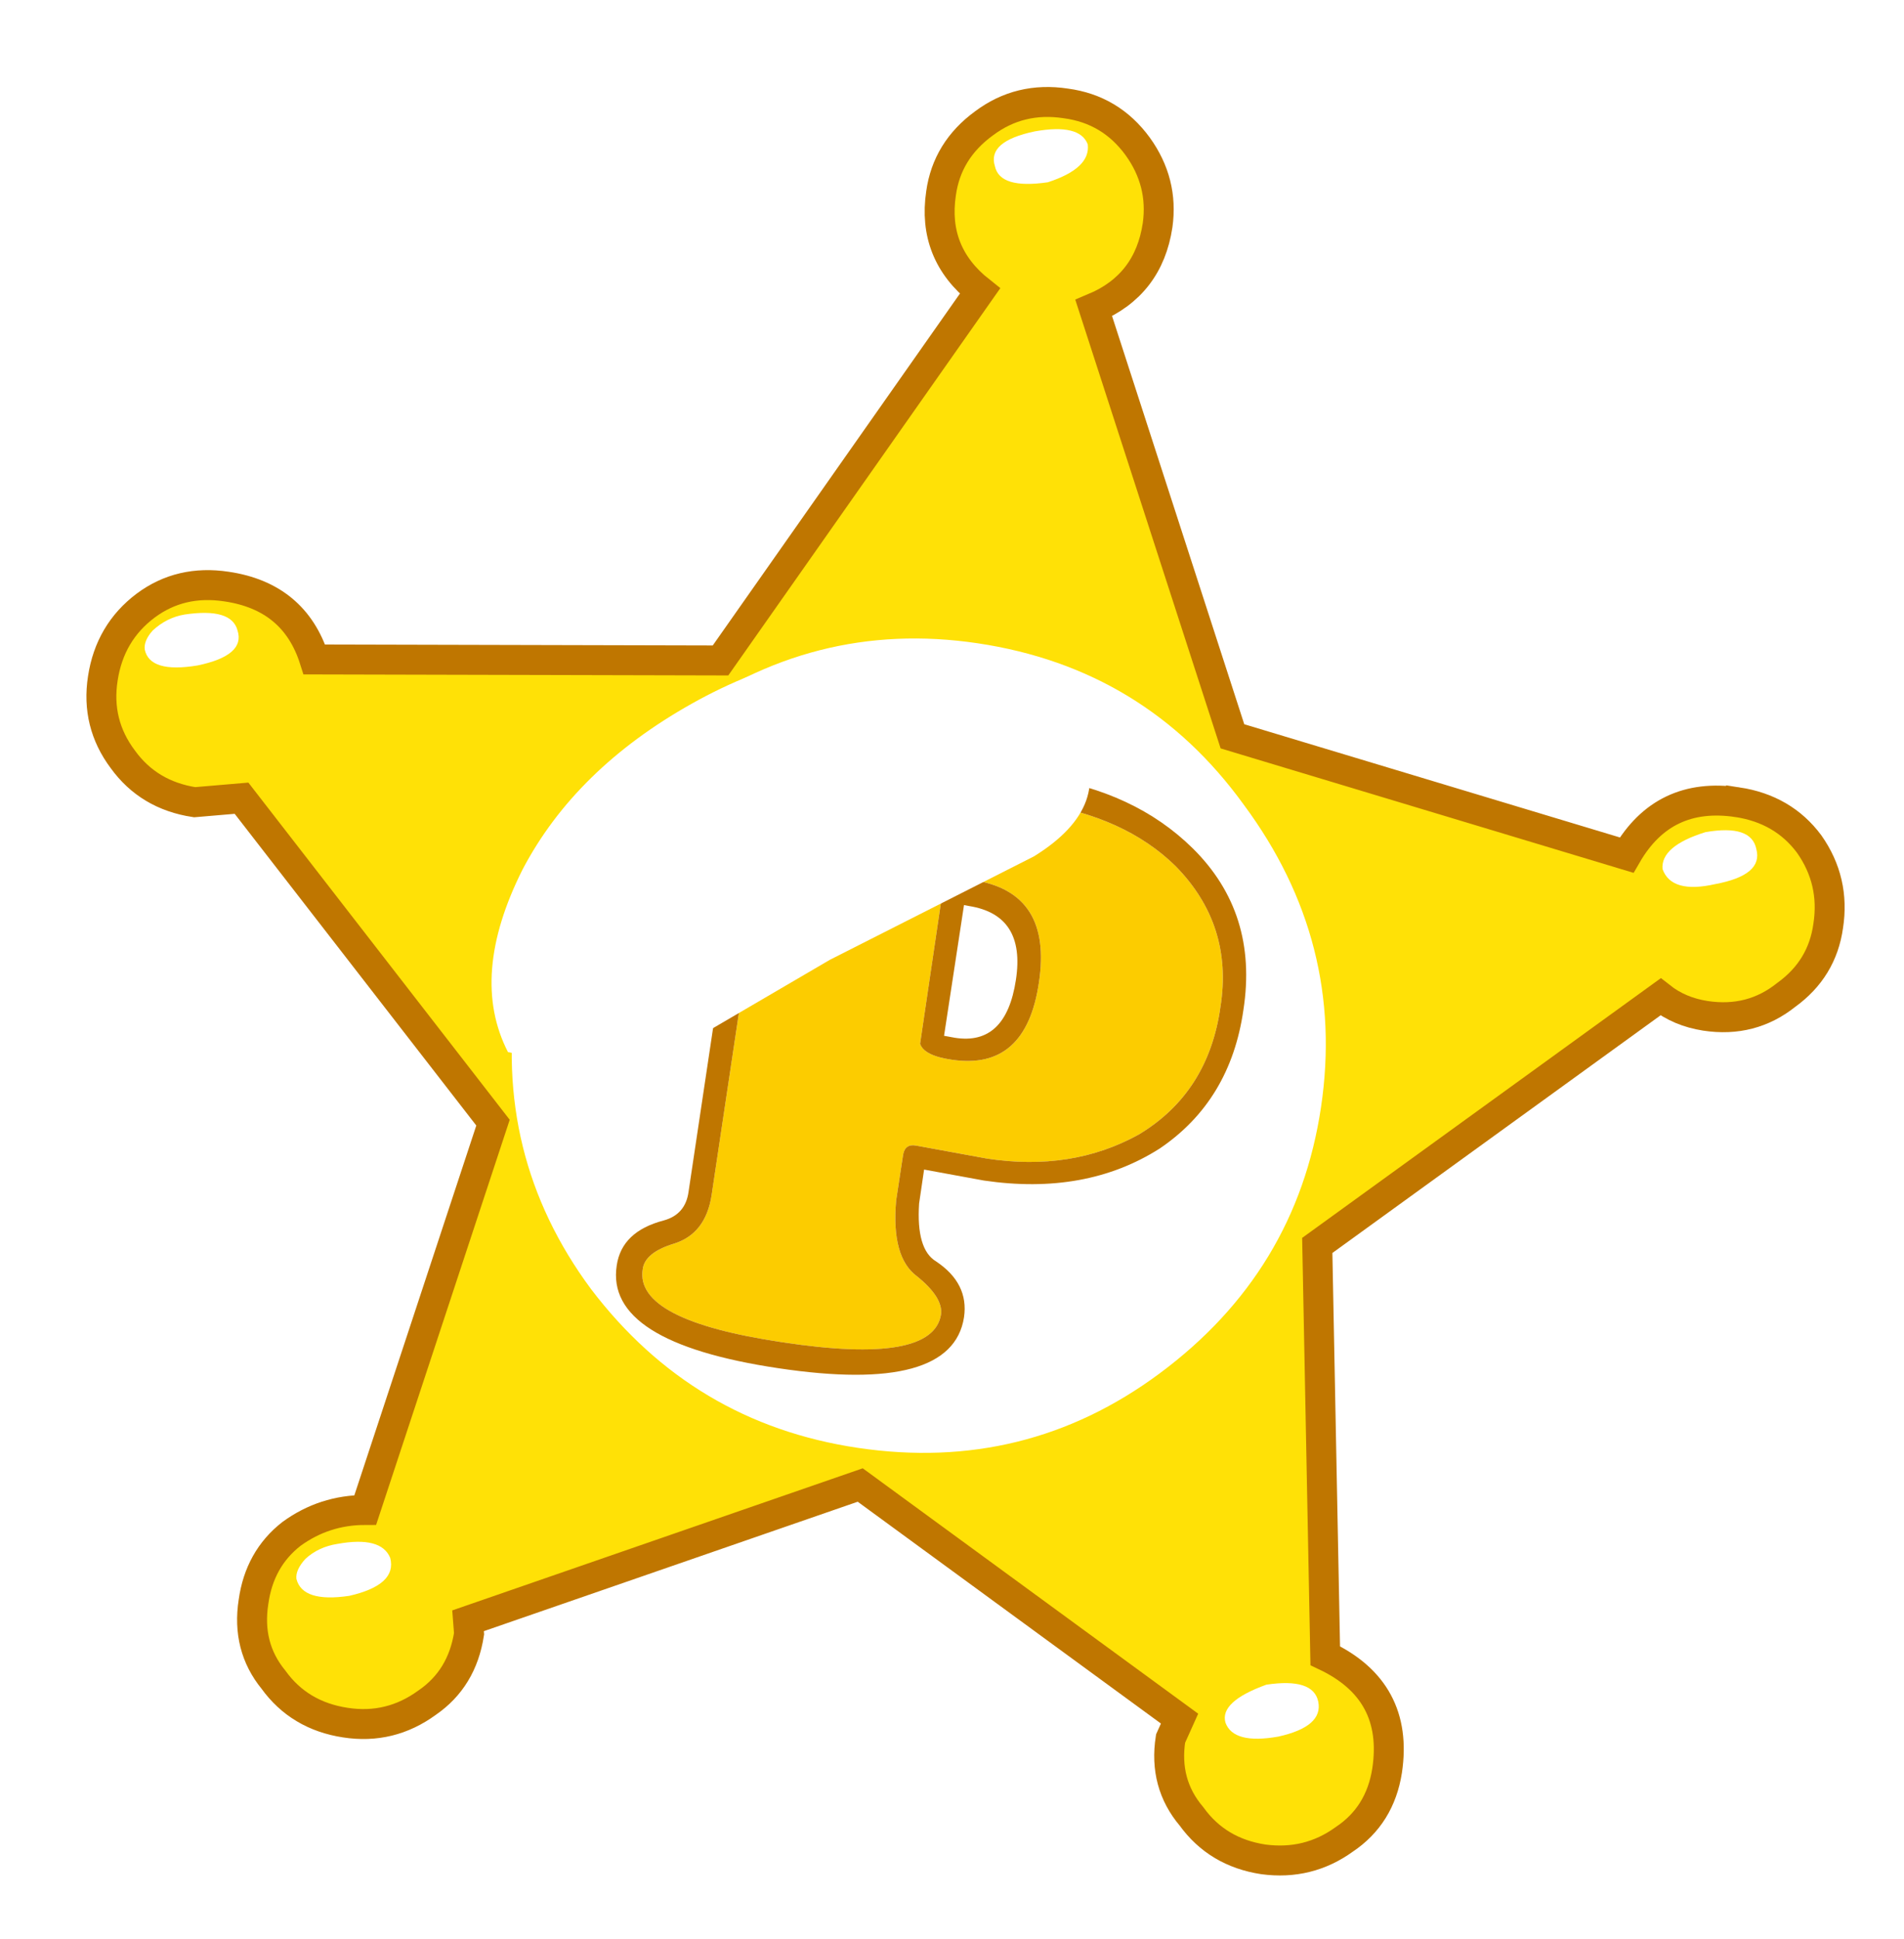 <svg xmlns="http://www.w3.org/2000/svg" xmlns:xlink="http://www.w3.org/1999/xlink" preserveAspectRatio="none" width="56" height="57"><style><![CDATA[.B{stroke:none}.C{fill:#fff}.D{color-interpolation-filters:sRGB}]]></style><defs><filter id="A" x="-20%" y="-20%" width="140%" height="140%" class="D"><feColorMatrix in="SourceGraphic" values="1 0 0 0 0 0 1 0 0 0 0 0 1 0 0 0 0 0 0.25 0"/></filter><filter id="B" x="-20%" y="-20%" width="140%" height="140%" class="D"><feColorMatrix in="SourceGraphic" values="1 0 0 0 0 0 1 0 0 0 0 0 1 0 0 0 0 0 0.69 0"/></filter><path fill="#ffe106" d="M89.8 40.15q-1.3-1.75-3.6-2.1-3.7-.55-5.55 2.65L60.9 34.75 53.95 13.3q2.75-1.15 3.2-4.15.3-2.15-1-3.95-1.35-1.85-3.6-2.15-2.3-.35-4.1 1-1.85 1.35-2.15 3.5-.45 3 1.95 4.9l-13 18.5-20.35-.05q-1-3.15-4.4-3.65-2.3-.35-4.05.95-1.8 1.35-2.15 3.65-.35 2.25 1 4.05 1.3 1.8 3.6 2.15l2.35-.2 12.6 16.25-6.4 19.4q-2.05 0-3.7 1.2-1.6 1.25-1.9 3.4-.35 2.25 1 3.9 1.3 1.8 3.6 2.15 2.25.35 4.1-1 1.75-1.2 2.1-3.45l-.05-.65 19.65-6.8 16 11.7-.45 1q-.35 2.25 1.05 3.9 1.3 1.8 3.6 2.15 2.25.3 4.05-1 1.8-1.2 2.15-3.45.6-4-3.1-5.75l-.4-20.55 17.2-12.45q.95.75 2.25.95 2.3.35 4.05-1.05 1.8-1.3 2.1-3.45.35-2.25-.95-4.1z" id="C" class="B"/><path d="M14.15 7.1q0-2.9-2.1-5Q10 0 7.05 0q-2.9 0-5 2.1Q0 4.15 0 7.1q0 2.95 2.05 5 2.1 2.05 5 2.05 2.95 0 5-2.05 2.1-2.1 2.1-5z" id="D" class="B C"/><path fill="#fccc00" d="M58.05 41.25q-2.55-2.5-6.95-3.15l-10.9-1.05-3-.6Q34.25 36 33.95 38q-.15 1.15 1.6 1.95 1.75.9 1.55 2.45l-2.3 15.35q-.3 1.9-1.85 2.4-1.5.45-1.6 1.3-.4 2.55 7 3.65 7.55 1.15 7.95-1.4.1-.85-1.2-1.9-1.3-.95-1.05-3.8l.35-2.3q.1-.55.65-.45l3.55.65q4.25.65 7.6-1.2 3.5-2.1 4.1-6.4.65-4.1-2.25-7.05m-10.15.7q4 .6 3.3 5.15-.65 4.4-4.35 3.85-1.4-.2-1.6-.8l1.05-7.1q.2-1.3 1.6-1.1z" id="E" class="B"/><path fill="#bf7600" d="M58.9 40.35Q56 37.5 51.3 36.8l-1.6-.1-9.35-.95-3-.45q-4.1-.65-4.55 2.5-.3 2.15 2.15 3.25 1.1.45 1 1.15l-2.3 15.35Q33.5 58.7 32.4 59q-2.1.55-2.35 2.25-.6 3.85 8.1 5.15 8.7 1.3 9.3-2.55.25-1.7-1.4-2.8-1-.6-.85-2.9l.25-1.7 3 .55q5.1.75 8.8-1.6 3.55-2.4 4.2-6.95.75-4.85-2.55-8.1m-.85.9q2.9 2.95 2.25 7.05-.6 4.3-4.1 6.4-3.35 1.85-7.6 1.2l-3.55-.65q-.55-.1-.65.45l-.35 2.3q-.25 2.85 1.05 3.8 1.3 1.05 1.2 1.9-.4 2.55-7.95 1.4-7.4-1.1-7-3.65.1-.85 1.6-1.3 1.55-.5 1.85-2.4l2.3-15.35q.2-1.55-1.55-2.45-1.75-.8-1.6-1.95.3-2 3.25-1.55l3 .6 10.9 1.05q4.4.65 6.95 3.15M51.2 47.1q.7-4.55-3.3-5.15-1.4-.2-1.6 1.1l-1.05 7.1q.2.6 1.6.8 3.7.55 4.35-3.85m-3.5-3.85q2.85.45 2.35 3.7-.5 3.3-3.05 2.9l-.55-.1 1-6.55.25.05z" id="F" class="B"/><path d="M2.7 2.55L4.2 1.5q.6-.5.2-1Q4-.05 3.1 0q-.95.05-1.8.7-.85.65-1.15 1.5-.3.9.1 1.45l1 .05L2.7 2.55z" id="G" class="B C"/><path d="M51 4.45q-2.4.5-2 1.75.25 1.15 2.65.8 2.15-.7 2-1.9-.4-1.05-2.65-.65z" id="H" class="B C"/><path d="M6.8 29.45q-.45.5-.4.95.25 1.2 2.65.8 2.4-.5 2-1.75-.3-1.15-2.65-.8-.9.15-1.6.8z" id="I" class="B C"/><path d="M62.6 82.25q-2.35.85-2.05 1.9.4 1.1 2.65.7 2.25-.5 2-1.75-.25-1.2-2.6-.85z" id="J" class="B C"/><path d="M14.45 75.95q-.5.55-.45 1 .3 1.2 2.65.85 2.4-.55 2.05-1.9-.45-1.1-2.65-.7-.95.15-1.6.75z" id="K" class="B C"/><path d="M84.6 39.55q-2.25.7-2.15 1.85.45 1.25 2.65.75 2.4-.45 2.05-1.75-.25-1.25-2.55-.85z" id="L" class="B C"/><path id="M" stroke="#bf7600" stroke-width="1.5" stroke-linejoin="miter" stroke-miterlimit="4" fill="none" d="M86.2 38.05q-3.7-.55-5.55 2.65L60.9 34.75 53.95 13.3q2.75-1.15 3.2-4.15.3-2.15-1-3.95-1.35-1.85-3.6-2.15-2.3-.35-4.1 1-1.85 1.35-2.15 3.5-.45 3 1.95 4.9l-13 18.5-20.35-.05q-1-3.15-4.4-3.65-2.3-.35-4.05.95-1.8 1.35-2.15 3.65-.35 2.25 1 4.05 1.3 1.8 3.6 2.15l2.35-.2 12.6 16.25-6.4 19.4q-2.05 0-3.7 1.2-1.6 1.25-1.9 3.4-.35 2.25 1 3.9 1.3 1.8 3.6 2.15 2.25.35 4.1-1 1.75-1.2 2.1-3.45l-.05-.65 19.65-6.8 16 11.7-.45 1q-.35 2.25 1.05 3.9 1.3 1.8 3.6 2.15 2.25.3 4.05-1 1.8-1.2 2.15-3.45.6-4-3.1-5.75l-.4-20.55 17.2-12.45q.95.75 2.25.95 2.3.35 4.05-1.05 1.8-1.3 2.1-3.45.35-2.25-.95-4.1-1.3-1.75-3.6-2.1z"/></defs><g transform="matrix(.587 0 0 .587 .5 1.25)"><use xlink:href="#C"/><use xlink:href="#M"/><use filter="url(#A)" xlink:href="#D" transform="matrix(2.848 .424 -.424 2.848 28.05 27.1)"/><use xlink:href="#E"/><use xlink:href="#F"/><use filter="url(#A)" xlink:href="#G" transform="matrix(6.165 .917 -.929 6.243 26.45 27.55)"/><use filter="url(#B)" xlink:href="#G" transform="matrix(2.848 .424 -.424 2.848 30.4 31.8)"/><use xlink:href="#H"/><use xlink:href="#I"/><use xlink:href="#J"/><use xlink:href="#K"/><use xlink:href="#L"/></g></svg>
